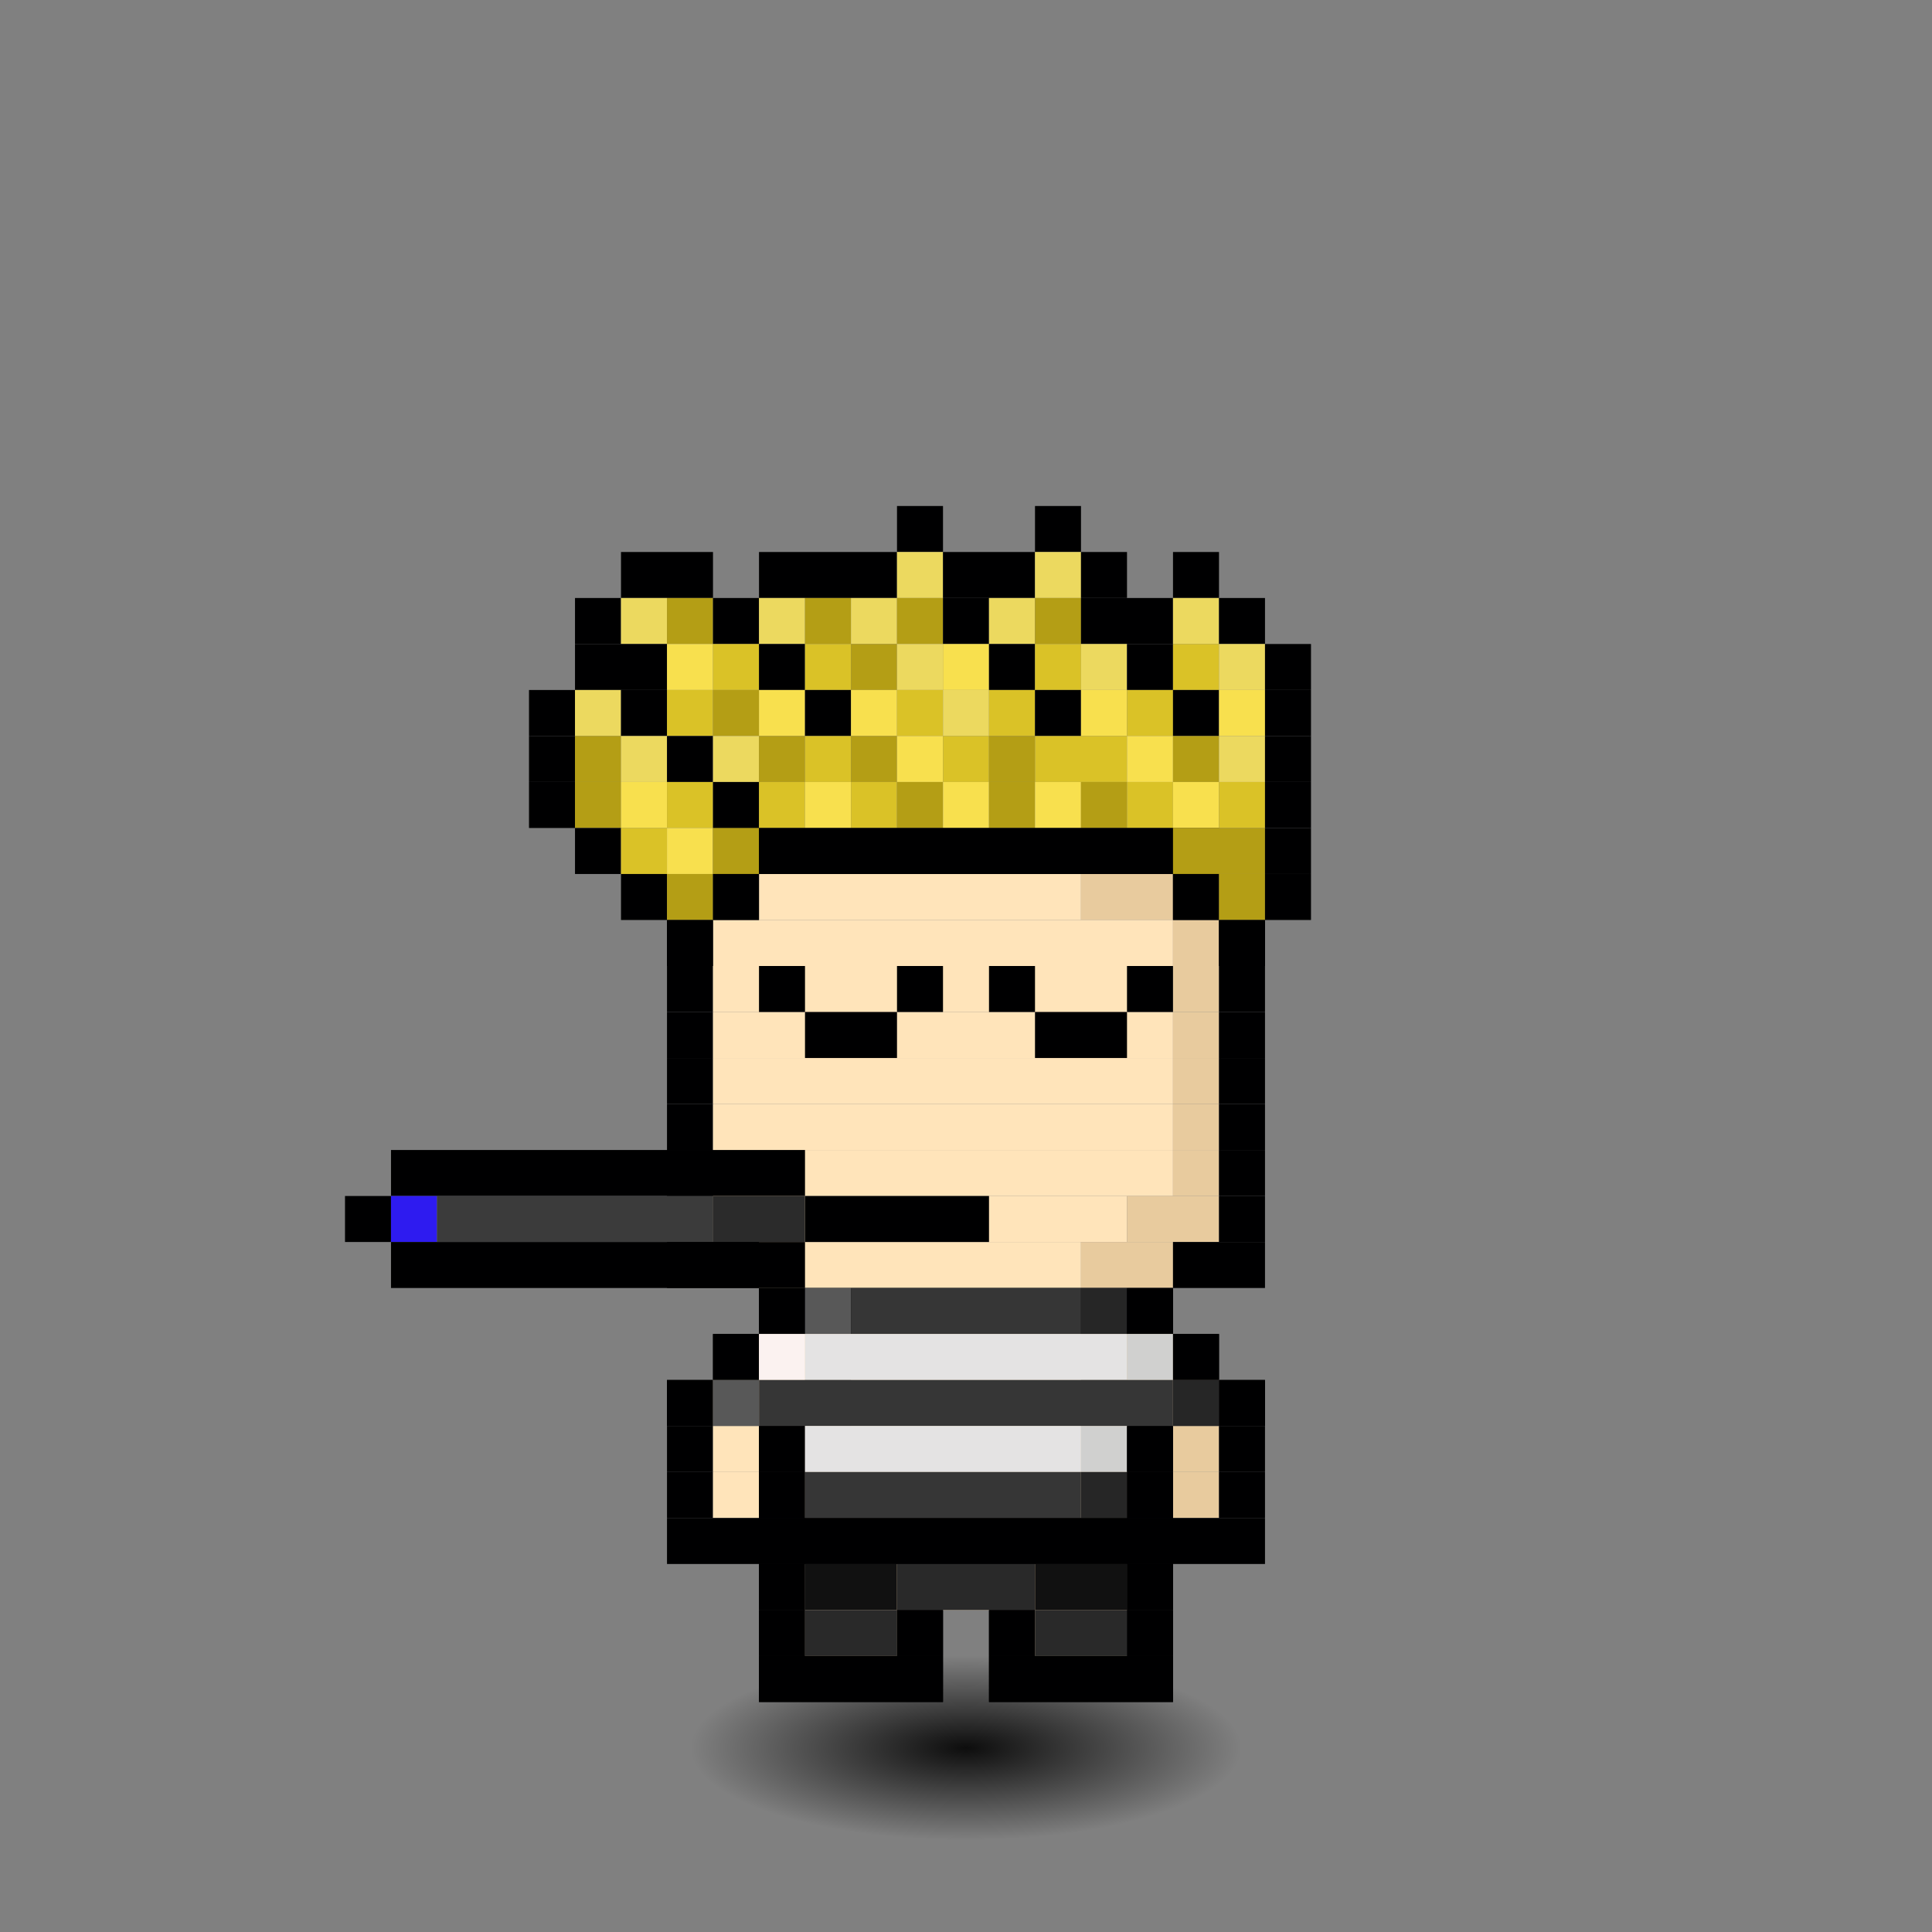 <svg xmlns="http://www.w3.org/2000/svg" id="citizen" viewBox="-4.5 -5 42 42" width="640" height="640" style="background: radial-gradient(antiquewhite 0%, #b5e8a4 60%); shape-rendering: crispedges; image-rendering: -moz-crisp-edges; background-repeat: no-repeat;"><rect x="-4.5" y="-5" width="42" height="42" fill="#808080" stroke="none"/><defs><radialGradient id="i"><stop offset="0%" style="stop-color:#000000;stop-opacity:.9"/><stop offset="100%" style="stop-opacity:0"/></radialGradient><animate xmlns="http://www.w3.org/2000/svg" href="#r" attributeName="fill" values="red;orange;yellow;green;blue;violet;red;" dur="1s" repeatCount="indefinite"/></defs><ellipse cx="16.5" cy="33" rx="6" ry="2" fill="url(#i)"><animate attributeType="XML" attributeName="rx" dur="1.3s" values="9;7;9" repeatCount="indefinite" calcMode="spline" keyTimes="0; 0.5; 1" keySplines="0.5 0 0.5 1; 0.5 0 0.5 1"/></ellipse><g fill="url(#0)" clip-path="url(#c)" id="r"><animateTransform attributeType="XML" attributeName="transform" type="translate" values="0,.5;0,-.5;0,.5" repeatCount="indefinite" dur="1.3s" calcMode="spline" keyTimes="0; 0.5; 1" keySplines="0.5 0 0.5 1; 0.5 0 0.5 1"/><rect width="11" height="1" x="11" y="13" fill="#000001"/><rect width="1" height="1" x="11" y="14" fill="#000001"/><rect width="7" height="1" x="12" y="14" fill="#ffe4ba"/><rect width="2" height="1" x="19" y="14" fill="#e8cb9e"/><rect width="1" height="1" x="21" y="14" fill="#000001"/><rect width="1" height="1" x="10" y="15" fill="#000001"/><rect width="10" height="1" x="11" y="15" fill="#ffe4ba"/><rect width="1" height="1" x="21" y="15" fill="#e8cb9e"/><rect width="1" height="1" x="22" y="15" fill="#000001"/><rect width="1" height="1" x="10" y="16" fill="#000001"/><rect width="10" height="1" x="11" y="16" fill="#ffe4ba"/><rect width="1" height="1" x="21" y="16" fill="#e8cb9e"/><rect width="1" height="1" x="22" y="16" fill="#000001"/><rect width="1" height="1" x="10" y="17" fill="#000001"/><rect width="10" height="1" x="11" y="17" fill="#ffe4ba"/><rect width="1" height="1" x="21" y="17" fill="#e8cb9e"/><rect width="1" height="1" x="22" y="17" fill="#000001"/><rect width="1" height="1" x="10" y="18" fill="#000001"/><rect width="10" height="1" x="11" y="18" fill="#ffe4ba"/><rect width="1" height="1" x="21" y="18" fill="#e8cb9e"/><rect width="1" height="1" x="22" y="18" fill="#000001"/><rect width="1" height="1" x="10" y="19" fill="#000001"/><rect width="10" height="1" x="11" y="19" fill="#ffe4ba"/><rect width="1" height="1" x="21" y="19" fill="#e8cb9e"/><rect width="1" height="1" x="22" y="19" fill="#000001"/><rect width="1" height="1" x="10" y="20" fill="#000001"/><rect width="10" height="1" x="11" y="20" fill="#ffe4ba"/><rect width="1" height="1" x="21" y="20" fill="#e8cb9e"/><rect width="1" height="1" x="22" y="20" fill="#000001"/><rect width="1" height="1" x="10" y="21" fill="#000001"/><rect width="9" height="1" x="11" y="21" fill="#ffe4ba"/><rect width="2" height="1" x="20" y="21" fill="#e8cb9e"/><rect width="1" height="1" x="22" y="21" fill="#000001"/><rect width="2" height="1" x="10" y="22" fill="#000001"/><rect width="7" height="1" x="12" y="22" fill="#ffe4ba"/><rect width="2" height="1" x="19" y="22" fill="#e8cb9e"/><rect width="2" height="1" x="21" y="22" fill="#000001"/><rect width="9" height="1" x="12" y="23" fill="#000001"/><rect width="1" height="1" x="11" y="24" fill="#000001"/><rect width="7" height="1" x="12" y="24" fill="#ffe4ba"/><rect width="2" height="1" x="19" y="24" fill="#e8cb9e"/><rect width="1" height="1" x="21" y="24" fill="#000001"/><rect width="1" height="1" x="10" y="25" fill="#000001"/><rect width="2" height="1" x="11" y="25" fill="#ffe4ba"/><rect width="1" height="1" x="13" y="25" fill="#000001"/><rect width="5" height="1" x="14" y="25" fill="#ffe4ba"/><rect width="1" height="1" x="19" y="25" fill="#000001"/><rect width="2" height="1" x="20" y="25" fill="#e8cb9e"/><rect width="1" height="1" x="22" y="25" fill="#000001"/><rect width="1" height="1" x="10" y="26" fill="#000001"/><rect width="1" height="1" x="11" y="26" fill="#ffe4ba"/><rect width="1" height="1" x="12" y="26" fill="#000001"/><rect width="6" height="1" x="13" y="26" fill="#ffe4ba"/><rect width="1" height="1" x="19" y="26" fill="#e8cb9e"/><rect width="1" height="1" x="20" y="26" fill="#000001"/><rect width="1" height="1" x="21" y="26" fill="#e8cb9e"/><rect width="1" height="1" x="22" y="26" fill="#000001"/><rect width="1" height="1" x="10" y="27" fill="#000001"/><rect width="1" height="1" x="11" y="27" fill="#ffe4ba"/><rect width="1" height="1" x="12" y="27" fill="#000001"/><rect width="6" height="1" x="13" y="27" fill="#ffe4ba"/><rect width="1" height="1" x="19" y="27" fill="#e8cb9e"/><rect width="1" height="1" x="20" y="27" fill="#000001"/><rect width="1" height="1" x="21" y="27" fill="#e8cb9e"/><rect width="1" height="1" x="22" y="27" fill="#000001"/><rect width="3" height="1" x="10" y="28" fill="#000001"/><rect width="6" height="1" x="13" y="28" fill="#ffe4ba"/><rect width="1" height="1" x="19" y="28" fill="#e8cb9e"/><rect width="3" height="1" x="20" y="28" fill="#000001"/><rect width="1" height="1" x="12" y="29" fill="#000001"/><rect width="6" height="1" x="13" y="29" fill="#ffe4ba"/><rect width="1" height="1" x="19" y="29" fill="#e8cb9e"/><rect width="1" height="1" x="20" y="29" fill="#000001"/><rect width="1" height="1" x="12" y="30" fill="#000001"/><rect width="2" height="1" x="13" y="30" fill="#ffe4ba"/><rect width="1" height="1" x="15" y="30" fill="#000001"/><rect width="1" height="1" x="17" y="30" fill="#000001"/><rect width="2" height="1" x="18" y="30" fill="#e8cb9e"/><rect width="1" height="1" x="20" y="30" fill="#000001"/><rect width="4" height="1" x="12" y="31" fill="#000001"/><rect width="4" height="1" x="17" y="31" fill="#000001"/><rect width="9" height="1" x="12" y="28" fill="#000001"/><rect width="1" height="1" x="12" y="29" fill="#000001"/><rect width="2" height="1" x="13" y="29" fill="#111111"/><rect width="3" height="1" x="15" y="29" fill="#292929"/><rect width="2" height="1" x="18" y="29" fill="#111111"/><rect width="1" height="1" x="20" y="29" fill="#000001"/><rect width="1" height="1" x="12" y="30" fill="#000001"/><rect width="2" height="1" x="13" y="30" fill="#292929"/><rect width="1" height="1" x="15" y="30" fill="#000001"/><rect width="1" height="1" x="17" y="30" fill="#000001"/><rect width="2" height="1" x="18" y="30" fill="#292929"/><rect width="1" height="1" x="20" y="30" fill="#000001"/><rect width="4" height="1" x="12" y="31" fill="#000001"/><rect width="4" height="1" x="17" y="31" fill="#000001"/><rect width="1" height="1" x="12" y="23" fill="#000001"/><rect width="1" height="1" x="13" y="23" fill="#585858"/><rect width="5" height="1" x="14" y="23" fill="#363636"/><rect width="1" height="1" x="19" y="23" fill="#262626"/><rect width="1" height="1" x="20" y="23" fill="#000001"/><rect width="1" height="1" x="11" y="24" fill="#000001"/><rect width="1" height="1" x="12" y="24" fill="#fbf2f0"/><rect width="7" height="1" x="13" y="24" fill="#e4e3e3"/><rect width="1" height="1" x="20" y="24" fill="#d0d0cf"/><rect width="1" height="1" x="21" y="24" fill="#000001"/><rect width="1" height="1" x="10" y="25" fill="#000001"/><rect width="1" height="1" x="11" y="25" fill="#585858"/><rect width="9" height="1" x="12" y="25" fill="#363636"/><rect width="1" height="1" x="21" y="25" fill="#262626"/><rect width="1" height="1" x="22" y="25" fill="#000001"/><rect width="1" height="1" x="12" y="26" fill="#000001"/><rect width="6" height="1" x="13" y="26" fill="#e4e3e3"/><rect width="1" height="1" x="19" y="26" fill="#d0d0cf"/><rect width="1" height="1" x="20" y="26" fill="#000001"/><rect width="1" height="1" x="12" y="27" fill="#000001"/><rect width="6" height="1" x="13" y="27" fill="#363636"/><rect width="1" height="1" x="19" y="27" fill="#262626"/><rect width="1" height="1" x="20" y="27" fill="#000001"/><rect width="9" height="1" x="12" y="28" fill="#000001"/><rect width="1" height="1" x="12" y="16" fill="#000001"/><rect width="1" height="1" x="15" y="16" fill="#000001"/><rect width="1" height="1" x="17" y="16" fill="#000001"/><rect width="1" height="1" x="20" y="16" fill="#000001"/><rect width="2" height="1" x="13" y="17" fill="#000001"/><rect width="2" height="1" x="18" y="17" fill="#000001"/><rect width="1" height="1" x="15" y="6" fill="#000001"/><rect width="1" height="1" x="18" y="6" fill="#000001"/><rect width="2" height="1" x="9" y="7" fill="#000001"/><rect width="3" height="1" x="12" y="7" fill="#000001"/><rect width="1" height="1" x="15" y="7" fill="#ecd95f"/><rect width="2" height="1" x="16" y="7" fill="#000001"/><rect width="1" height="1" x="18" y="7" fill="#ecd95f"/><rect width="1" height="1" x="19" y="7" fill="#000001"/><rect width="1" height="1" x="21" y="7" fill="#000001"/><rect width="1" height="1" x="8" y="8" fill="#000001"/><rect width="1" height="1" x="9" y="8" fill="#ecd95f"/><rect width="1" height="1" x="10" y="8" fill="#b49e15"/><rect width="1" height="1" x="11" y="8" fill="#000001"/><rect width="1" height="1" x="12" y="8" fill="#ecd95f"/><rect width="1" height="1" x="13" y="8" fill="#b49e15"/><rect width="1" height="1" x="14" y="8" fill="#ecd95f"/><rect width="1" height="1" x="15" y="8" fill="#b49e15"/><rect width="1" height="1" x="16" y="8" fill="#000001"/><rect width="1" height="1" x="17" y="8" fill="#ecd95f"/><rect width="1" height="1" x="18" y="8" fill="#b49e15"/><rect width="2" height="1" x="19" y="8" fill="#000001"/><rect width="1" height="1" x="21" y="8" fill="#ecd95f"/><rect width="1" height="1" x="22" y="8" fill="#000001"/><rect width="2" height="1" x="8" y="9" fill="#000001"/><rect width="1" height="1" x="10" y="9" fill="#f8e04e"/><rect width="1" height="1" x="11" y="9" fill="#dac227"/><rect width="1" height="1" x="12" y="9" fill="#000001"/><rect width="1" height="1" x="13" y="9" fill="#dac227"/><rect width="1" height="1" x="14" y="9" fill="#b49e15"/><rect width="1" height="1" x="15" y="9" fill="#ecd95f"/><rect width="1" height="1" x="16" y="9" fill="#f8e04e"/><rect width="1" height="1" x="17" y="9" fill="#000001"/><rect width="1" height="1" x="18" y="9" fill="#dac227"/><rect width="1" height="1" x="19" y="9" fill="#ecd95f"/><rect width="1" height="1" x="20" y="9" fill="#000001"/><rect width="1" height="1" x="21" y="9" fill="#dac227"/><rect width="1" height="1" x="22" y="9" fill="#ecd95f"/><rect width="1" height="1" x="23" y="9" fill="#000001"/><rect width="1" height="1" x="7" y="10" fill="#000001"/><rect width="1" height="1" x="8" y="10" fill="#ecd95f"/><rect width="1" height="1" x="9" y="10" fill="#000001"/><rect width="1" height="1" x="10" y="10" fill="#dac227"/><rect width="1" height="1" x="11" y="10" fill="#b49e15"/><rect width="1" height="1" x="12" y="10" fill="#f8e04e"/><rect width="1" height="1" x="13" y="10" fill="#000001"/><rect width="1" height="1" x="14" y="10" fill="#f8e04e"/><rect width="1" height="1" x="15" y="10" fill="#dac227"/><rect width="1" height="1" x="16" y="10" fill="#ecd95f"/><rect width="1" height="1" x="17" y="10" fill="#dac227"/><rect width="1" height="1" x="18" y="10" fill="#000001"/><rect width="1" height="1" x="19" y="10" fill="#f8e04e"/><rect width="1" height="1" x="20" y="10" fill="#dac227"/><rect width="1" height="1" x="21" y="10" fill="#000001"/><rect width="1" height="1" x="22" y="10" fill="#f8e04e"/><rect width="1" height="1" x="23" y="10" fill="#000001"/><rect width="1" height="1" x="7" y="11" fill="#000001"/><rect width="1" height="1" x="8" y="11" fill="#b49e15"/><rect width="1" height="1" x="9" y="11" fill="#ecd95f"/><rect width="1" height="1" x="10" y="11" fill="#000001"/><rect width="1" height="1" x="11" y="11" fill="#ecd95f"/><rect width="1" height="1" x="12" y="11" fill="#b49e15"/><rect width="1" height="1" x="13" y="11" fill="#dac227"/><rect width="1" height="1" x="14" y="11" fill="#b49e15"/><rect width="1" height="1" x="15" y="11" fill="#f8e04e"/><rect width="1" height="1" x="16" y="11" fill="#dac227"/><rect width="1" height="1" x="17" y="11" fill="#b49e15"/><rect width="2" height="1" x="18" y="11" fill="#dac227"/><rect width="1" height="1" x="20" y="11" fill="#f8e04e"/><rect width="1" height="1" x="21" y="11" fill="#b49e15"/><rect width="1" height="1" x="22" y="11" fill="#ecd95f"/><rect width="1" height="1" x="23" y="11" fill="#000001"/><rect width="1" height="1" x="7" y="12" fill="#000001"/><rect width="1" height="1" x="8" y="12" fill="#b49e15"/><rect width="1" height="1" x="9" y="12" fill="#f8e04e"/><rect width="1" height="1" x="10" y="12" fill="#dac227"/><rect width="1" height="1" x="11" y="12" fill="#000001"/><rect width="1" height="1" x="12" y="12" fill="#dac227"/><rect width="1" height="1" x="13" y="12" fill="#f8e04e"/><rect width="1" height="1" x="14" y="12" fill="#dac227"/><rect width="1" height="1" x="15" y="12" fill="#b49e15"/><rect width="1" height="1" x="16" y="12" fill="#f8e04e"/><rect width="1" height="1" x="17" y="12" fill="#b49e15"/><rect width="1" height="1" x="18" y="12" fill="#f8e04e"/><rect width="1" height="1" x="19" y="12" fill="#b49e15"/><rect width="1" height="1" x="20" y="12" fill="#dac227"/><rect width="1" height="1" x="21" y="12" fill="#f8e04e"/><rect width="1" height="1" x="22" y="12" fill="#dac227"/><rect width="1" height="1" x="23" y="12" fill="#000001"/><rect width="1" height="1" x="8" y="13" fill="#000001"/><rect width="1" height="1" x="9" y="13" fill="#dac227"/><rect width="1" height="1" x="10" y="13" fill="#f8e04e"/><rect width="1" height="1" x="11" y="13" fill="#b49e15"/><rect width="9" height="1" x="12" y="13" fill="#000001"/><rect width="2" height="1" x="21" y="13" fill="#b49e15"/><rect width="1" height="1" x="23" y="13" fill="#000001"/><rect width="1" height="1" x="9" y="14" fill="#000001"/><rect width="1" height="1" x="10" y="14" fill="#b49e15"/><rect width="1" height="1" x="11" y="14" fill="#000001"/><rect width="1" height="1" x="21" y="14" fill="#000001"/><rect width="1" height="1" x="22" y="14" fill="#b49e15"/><rect width="1" height="1" x="23" y="14" fill="#000001"/><rect width="1" height="1" x="10" y="15" fill="#000001"/><rect width="1" height="1" x="22" y="15" fill="#000001"/><rect width="9" height="1" x="4" y="20" fill="#000001"/><rect width="1" height="1" x="3" y="21" fill="#000001"/><rect width="1" height="1" x="4" y="21" fill="#2e1bf0"/><rect width="6" height="1" x="5" y="21" fill="#3b3b3b"/><rect width="2" height="1" x="11" y="21" fill="#2b2b2b"/><rect width="4" height="1" x="13" y="21" fill="#000001"/><rect width="9" height="1" x="4" y="22" fill="#000001"/></g></svg>